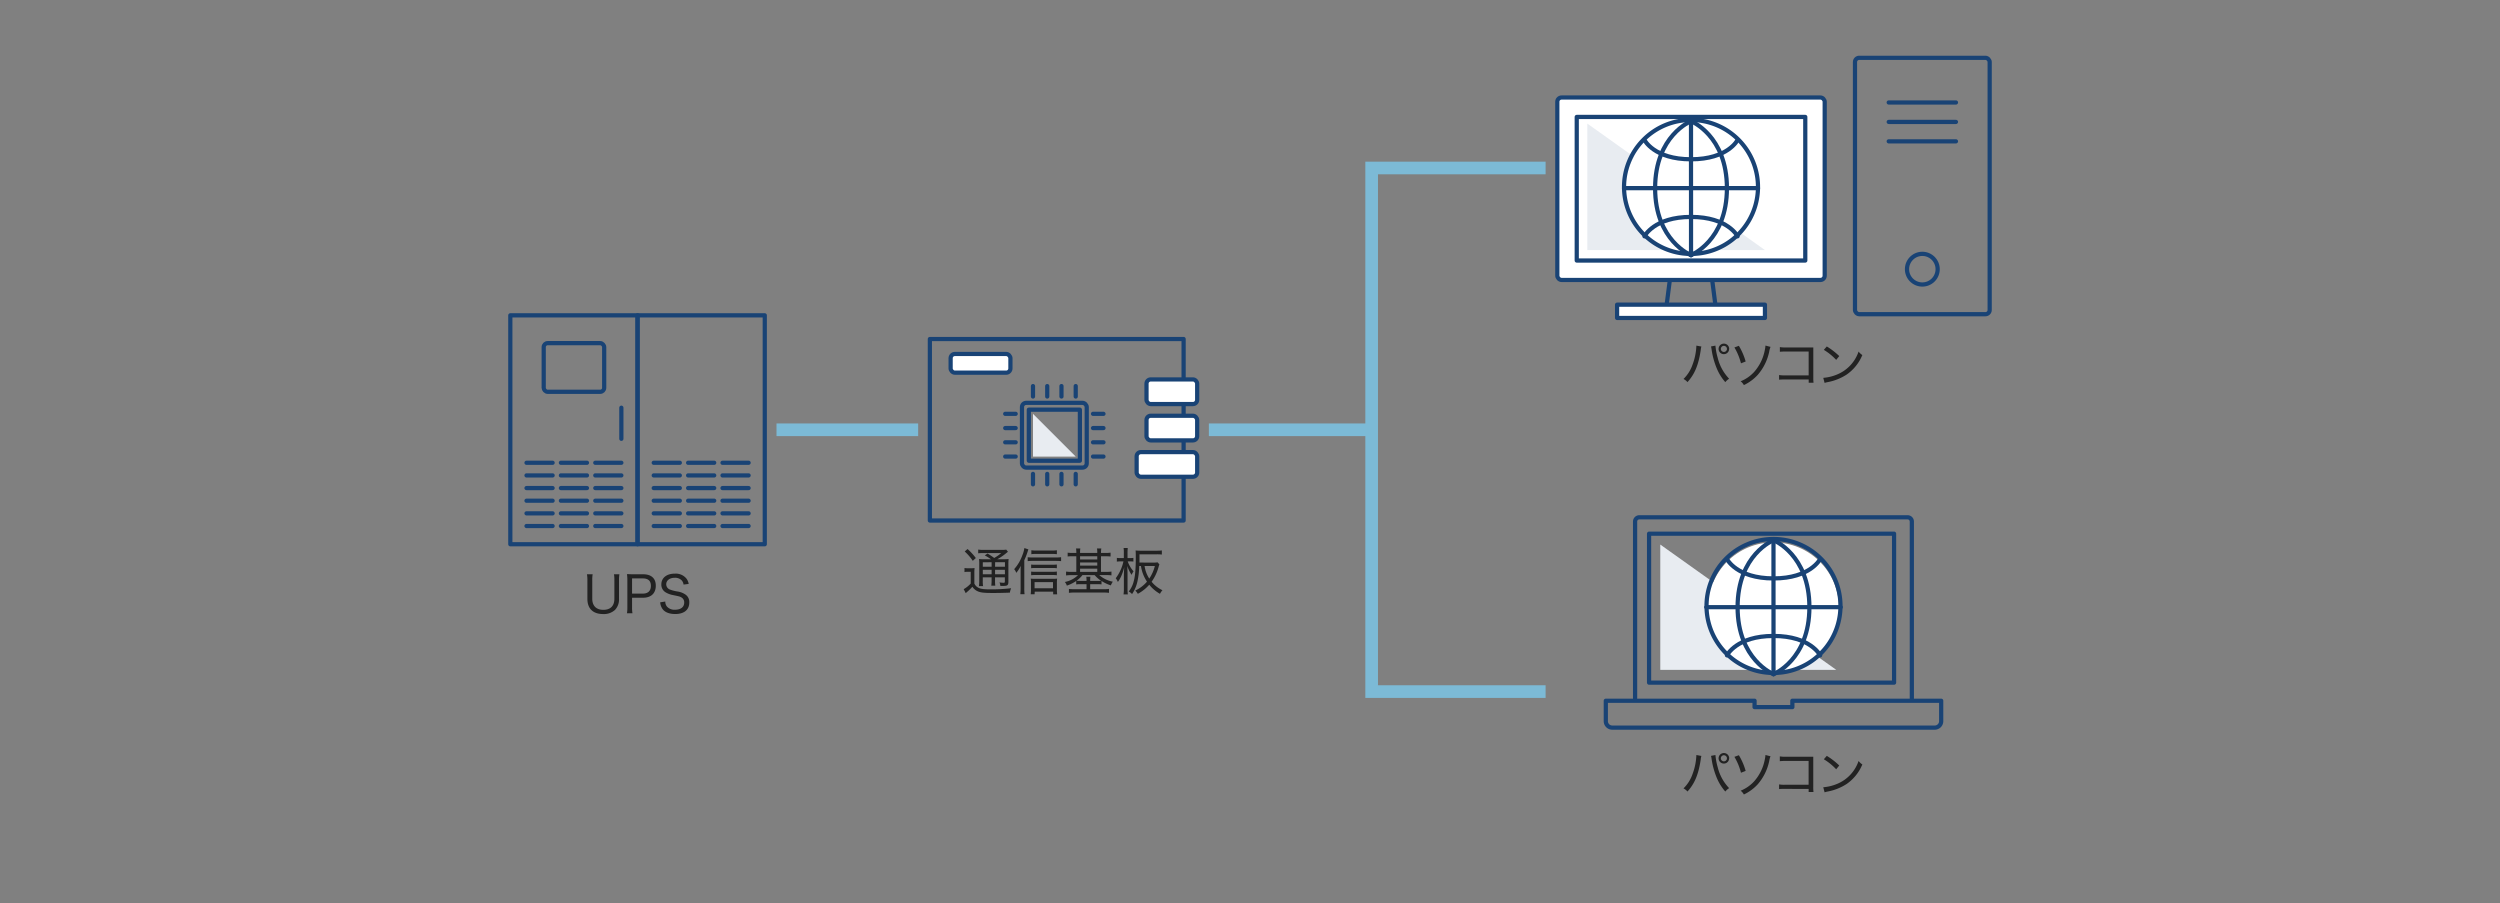 <svg xmlns="http://www.w3.org/2000/svg" viewBox="0 0 1067.22 385.68"><rect x="0" y="0" width="1067.22" height="385.68" fill="#808080" stroke="none"/><defs><style>.cls-1,.cls-6,.cls-7{fill:none;}.cls-1,.cls-4{stroke:#194375;stroke-linecap:round;stroke-linejoin:round;stroke-width:1.8px;}.cls-2,.cls-4{fill:#fff;}.cls-3{fill:#e8ecf1;}.cls-5{fill:#222;}.cls-6{stroke:#7cbad6;stroke-miterlimit:10;stroke-width:5.4px;}</style></defs><g id="レイヤー_2" data-name="レイヤー 2"><g id="備考"><rect class="cls-1" x="791.87" y="24.68" width="57.5" height="109.45" rx="1.8"/><line class="cls-1" x1="806.27" y1="43.75" x2="834.97" y2="43.75"/><line class="cls-1" x1="806.27" y1="52.05" x2="834.97" y2="52.05"/><line class="cls-1" x1="806.27" y1="60.34" x2="834.97" y2="60.34"/><path class="cls-1" d="M827.16,114.91a6.54,6.54,0,1,0-6.54,6.54A6.54,6.54,0,0,0,827.16,114.91Z"/><polyline class="cls-1" points="712.84 119.51 711.23 131.99 721.87 131.99 732.52 131.99 730.91 119.51"/><rect class="cls-2" x="664.8" y="41.63" width="114.14" height="77.88" rx="1.8"/><rect class="cls-1" x="664.8" y="41.63" width="114.14" height="77.88" rx="1.8"/><polyline class="cls-3" points="677.61 52.76 677.61 106.75 753.43 106.75"/><rect class="cls-1" x="673.09" y="49.92" width="97.56" height="61.3"/><rect class="cls-4" x="690.32" y="130.06" width="63.11" height="5.67"/><circle class="cls-2" cx="721.88" cy="80.57" r="27.95"/><line class="cls-1" x1="693.29" y1="80.31" x2="750.45" y2="80.31"/><line class="cls-1" x1="721.87" y1="51.72" x2="721.87" y2="80.34"/><path class="cls-1" d="M693.29,80.34a28.59,28.59,0,1,1,57.17,0"/><path class="cls-1" d="M721.87,51.72s-15.32,6.12-15.32,28.59"/><path class="cls-1" d="M721.87,51.72s15.33,6.12,15.33,28.59"/><path class="cls-1" d="M721.87,68C706.08,68,702,59.76,702,59.76"/><path class="cls-1" d="M741.75,59.76S737.66,68,721.88,68"/><line class="cls-1" x1="721.88" y1="108.92" x2="721.88" y2="80.31"/><path class="cls-1" d="M750.46,80.34a28.59,28.59,0,0,1-57.17,0"/><path class="cls-1" d="M721.87,108.92s15.33-6.12,15.33-28.58"/><path class="cls-1" d="M721.87,108.92s-15.32-6.12-15.32-28.58"/><path class="cls-1" d="M741.75,100.88s-4.09-8.28-19.87-8.28"/><path class="cls-1" d="M702,100.88s4.09-8.28,19.88-8.28"/><rect class="cls-1" x="217.85" y="134.61" width="54.31" height="97.72"/><rect class="cls-1" x="232.1" y="146.48" width="25.82" height="20.78" rx="1.69"/><line class="cls-4" x1="265.25" y1="174.05" x2="265.25" y2="187.32"/><line class="cls-4" x1="224.76" y1="197.55" x2="235.9" y2="197.55"/><line class="cls-4" x1="239.44" y1="197.55" x2="250.57" y2="197.55"/><line class="cls-4" x1="254.12" y1="197.55" x2="265.25" y2="197.55"/><line class="cls-4" x1="224.76" y1="202.95" x2="235.9" y2="202.95"/><line class="cls-4" x1="239.44" y1="202.95" x2="250.57" y2="202.95"/><line class="cls-4" x1="254.12" y1="202.95" x2="265.25" y2="202.95"/><line class="cls-4" x1="224.76" y1="208.35" x2="235.9" y2="208.35"/><line class="cls-4" x1="239.44" y1="208.35" x2="250.57" y2="208.35"/><line class="cls-4" x1="254.12" y1="208.35" x2="265.25" y2="208.35"/><line class="cls-4" x1="224.76" y1="213.75" x2="235.9" y2="213.75"/><line class="cls-4" x1="239.44" y1="213.75" x2="250.57" y2="213.75"/><line class="cls-4" x1="254.12" y1="213.75" x2="265.25" y2="213.75"/><line class="cls-4" x1="224.76" y1="219.15" x2="235.9" y2="219.15"/><line class="cls-4" x1="239.44" y1="219.15" x2="250.57" y2="219.15"/><line class="cls-4" x1="254.12" y1="219.15" x2="265.25" y2="219.15"/><line class="cls-4" x1="224.76" y1="224.55" x2="235.9" y2="224.55"/><line class="cls-4" x1="239.44" y1="224.55" x2="250.57" y2="224.55"/><line class="cls-4" x1="254.12" y1="224.55" x2="265.25" y2="224.55"/><rect class="cls-1" x="272.16" y="134.61" width="54.31" height="97.72"/><line class="cls-4" x1="279.07" y1="197.55" x2="290.21" y2="197.55"/><line class="cls-4" x1="293.75" y1="197.55" x2="304.89" y2="197.55"/><line class="cls-4" x1="308.43" y1="197.55" x2="319.57" y2="197.55"/><line class="cls-4" x1="279.07" y1="202.95" x2="290.21" y2="202.95"/><line class="cls-4" x1="293.75" y1="202.95" x2="304.89" y2="202.95"/><line class="cls-4" x1="308.43" y1="202.95" x2="319.57" y2="202.95"/><line class="cls-4" x1="279.07" y1="208.35" x2="290.21" y2="208.35"/><line class="cls-4" x1="293.75" y1="208.35" x2="304.89" y2="208.35"/><line class="cls-4" x1="308.43" y1="208.35" x2="319.57" y2="208.35"/><line class="cls-4" x1="279.07" y1="213.75" x2="290.21" y2="213.75"/><line class="cls-4" x1="293.75" y1="213.75" x2="304.89" y2="213.75"/><line class="cls-4" x1="308.43" y1="213.75" x2="319.57" y2="213.75"/><line class="cls-4" x1="279.07" y1="219.15" x2="290.21" y2="219.15"/><line class="cls-4" x1="293.75" y1="219.15" x2="304.89" y2="219.15"/><line class="cls-4" x1="308.43" y1="219.15" x2="319.57" y2="219.15"/><line class="cls-4" x1="279.07" y1="224.55" x2="290.21" y2="224.55"/><line class="cls-4" x1="293.75" y1="224.55" x2="304.89" y2="224.55"/><line class="cls-4" x1="308.43" y1="224.55" x2="319.57" y2="224.55"/><rect class="cls-1" x="396.95" y="144.72" width="108.32" height="77.49"/><rect class="cls-1" x="436.27" y="171.97" width="27.64" height="27.64" rx="1.8"/><rect class="cls-1" x="439.19" y="174.88" width="21.8" height="21.8" rx="0.02"/><polyline class="cls-3" points="459.21 194.91 440.97 194.91 440.97 176.66"/><line class="cls-1" x1="433.58" y1="194.9" x2="429.11" y2="194.9"/><line class="cls-1" x1="433.58" y1="188.82" x2="429.11" y2="188.82"/><line class="cls-1" x1="433.58" y1="182.74" x2="429.11" y2="182.74"/><line class="cls-1" x1="433.58" y1="176.66" x2="429.11" y2="176.66"/><line class="cls-1" x1="471.06" y1="176.66" x2="466.6" y2="176.66"/><line class="cls-1" x1="471.06" y1="182.74" x2="466.6" y2="182.74"/><line class="cls-1" x1="471.06" y1="188.82" x2="466.6" y2="188.82"/><line class="cls-1" x1="471.06" y1="194.9" x2="466.6" y2="194.9"/><rect class="cls-2" x="405.81" y="151.11" width="25.53" height="7.98" rx="1.8"/><rect class="cls-1" x="405.81" y="151.11" width="25.53" height="7.98" rx="1.8"/><rect class="cls-2" x="489.43" y="161.97" width="21.63" height="10.52" rx="1.8"/><rect class="cls-1" x="489.43" y="161.97" width="21.63" height="10.52" rx="1.8"/><rect class="cls-2" x="489.43" y="177.48" width="21.63" height="10.52" rx="1.8"/><rect class="cls-1" x="489.43" y="177.48" width="21.63" height="10.52" rx="1.8"/><rect class="cls-2" x="485.22" y="193" width="25.84" height="10.52" rx="1.8"/><rect class="cls-1" x="485.22" y="193" width="25.84" height="10.52" rx="1.8"/><line class="cls-1" x1="440.97" y1="164.81" x2="440.97" y2="169.27"/><line class="cls-1" x1="447.05" y1="164.81" x2="447.05" y2="169.27"/><line class="cls-1" x1="453.13" y1="164.81" x2="453.13" y2="169.27"/><line class="cls-1" x1="459.21" y1="164.81" x2="459.21" y2="169.27"/><line class="cls-1" x1="459.21" y1="202.3" x2="459.21" y2="206.76"/><line class="cls-1" x1="453.13" y1="202.3" x2="453.13" y2="206.76"/><line class="cls-1" x1="447.05" y1="202.3" x2="447.05" y2="206.76"/><line class="cls-1" x1="440.97" y1="202.3" x2="440.97" y2="206.76"/><path class="cls-1" d="M698,298.16V222.63a1.81,1.81,0,0,1,1.8-1.8H814.34a1.81,1.81,0,0,1,1.8,1.8v75.53"/><polyline class="cls-3" points="708.75 232.46 708.75 285.97 783.9 285.97"/><rect class="cls-1" x="703.97" y="227.83" width="104.59" height="63.58"/><path class="cls-1" d="M685.5,299.14v8.73a2.75,2.75,0,0,0,2.74,2.74h137.7a2.75,2.75,0,0,0,2.73-2.74v-8.73H765.14v2.71H749v-2.71Z"/><circle class="cls-2" cx="757.08" cy="259.49" r="27.95"/><line class="cls-1" x1="728.5" y1="259.19" x2="785.67" y2="259.19"/><line class="cls-1" x1="757.08" y1="230.6" x2="757.08" y2="259.22"/><path class="cls-1" d="M728.5,259.22a28.59,28.59,0,1,1,57.17,0"/><path class="cls-1" d="M757.09,230.6s-15.33,6.12-15.33,28.59"/><path class="cls-1" d="M757.09,230.6s15.32,6.12,15.32,28.59"/><path class="cls-1" d="M757.08,246.92c-15.78,0-19.87-8.28-19.87-8.28"/><path class="cls-1" d="M777,238.64s-4.09,8.28-19.88,8.28"/><line class="cls-1" x1="757.09" y1="287.8" x2="757.09" y2="259.19"/><path class="cls-1" d="M785.67,259.22a28.59,28.59,0,0,1-57.17,0"/><path class="cls-1" d="M757.09,287.8s15.32-6.12,15.32-28.58"/><path class="cls-1" d="M757.09,287.8s-15.33-6.12-15.33-28.58"/><path class="cls-1" d="M777,279.76s-4.09-8.28-19.88-8.28"/><path class="cls-1" d="M737.21,279.76s4.09-8.28,19.87-8.28"/><path class="cls-5" d="M264.42,245.15a14,14,0,0,0-.17,2.57v7.93a6.49,6.49,0,0,1-1.71,4.71,7,7,0,0,1-5.07,1.77c-4.32,0-6.72-2.32-6.72-6.48v-7.89a14.08,14.08,0,0,0-.18-2.61H253a13.68,13.68,0,0,0-.17,2.61v7.82c0,3,1.68,4.75,4.73,4.75s4.71-1.68,4.71-4.75v-7.82a14.35,14.35,0,0,0-.17-2.61Z"/><path class="cls-5" d="M267.64,261.8a14.44,14.44,0,0,0,.17-2.53V247.63a16.64,16.64,0,0,0-.17-2.55c.78,0,1.45.07,2.46.07h4.45c3.48,0,5.4,1.75,5.4,4.86,0,3.28-2,5.16-5.51,5.16h-4.62v4.08a14.4,14.4,0,0,0,.17,2.55Zm6.8-8.4c2.19,0,3.42-1.19,3.42-3.31s-1.17-3.17-3.42-3.17h-4.62v6.48Z"/><path class="cls-5" d="M284,256.79a3.42,3.42,0,0,0,.65,2.07,4.26,4.26,0,0,0,3.5,1.43c2.44,0,3.93-1.14,3.93-3.05a2.39,2.39,0,0,0-1.21-2.22c-.69-.39-.89-.43-3.63-1a9.46,9.46,0,0,1-3-1.1,3.8,3.8,0,0,1-1.92-3.44c0-2.78,2.25-4.6,5.73-4.6a5.87,5.87,0,0,1,4.94,2.06,5.13,5.13,0,0,1,1,2.33l-2.19.28a3.29,3.29,0,0,0-.71-1.71,3.89,3.89,0,0,0-3.07-1.19c-2.14,0-3.61,1.13-3.61,2.77a2.4,2.4,0,0,0,1.75,2.31,16.34,16.34,0,0,0,3.09.78,7.86,7.86,0,0,1,3.48,1.38,3.85,3.85,0,0,1,1.52,3.29c0,3.13-2.21,4.94-6,4.94-2.44,0-4.3-.71-5.32-2a5.6,5.6,0,0,1-1.1-3Z"/><path class="cls-5" d="M411.73,242.47a7.8,7.8,0,0,0,1.56.11h1.12a8.77,8.77,0,0,0,1.62-.11,23.07,23.07,0,0,0-.09,2.31v4.32a3.66,3.66,0,0,0,1.78,1.82c.86.47,2.33.67,4.92.67a72.68,72.68,0,0,0,9-.48,8.25,8.25,0,0,0-.54,1.88c-2.29.09-5.1.15-7.15.15-4.19,0-5.64-.19-7-.93a5.36,5.36,0,0,1-1.86-1.73,19.91,19.91,0,0,1-1.47,1.52c-.41.36-.45.41-.78.69s-.3.26-.58.52l-.87-1.71a12,12,0,0,0,3-2.4v-5h-1.26a6.57,6.57,0,0,0-1.4.11Zm1.3-8.1a25.22,25.22,0,0,1,3.54,3.84l-1.3,1.21a21.2,21.2,0,0,0-3.45-4Zm10,4.36a21.88,21.88,0,0,0-2.64-1.64l1.19-.8a33.4,33.4,0,0,1,2.83,1.9,18.69,18.69,0,0,0,3-2.09h-7.65a15.88,15.88,0,0,0-2.18.1v-1.6a12.67,12.67,0,0,0,2.35.13h7.39a12.8,12.8,0,0,0,2.25-.1l.71.93c-.19.15-.3.21-.54.41a24.34,24.34,0,0,1-4,2.76h2.51a14.06,14.06,0,0,0,2.31-.11,23.76,23.76,0,0,0-.09,2.62v7c0,1.6-.34,1.88-2.24,1.88l-1.19,0a4.92,4.92,0,0,0-.37-1.5,10.43,10.43,0,0,0,1.79.16c.41,0,.5-.11.5-.61v-1.71h-4.19v1.19a15.73,15.73,0,0,0,.11,2.36h-1.71a15.15,15.15,0,0,0,.13-2.36v-1.19h-3.76v1.47a11.4,11.4,0,0,0,.13,2.29h-1.77a15.8,15.8,0,0,0,.13-2.29v-6.82a20.51,20.51,0,0,0-.09-2.47,16.81,16.81,0,0,0,2.36.11Zm-3.48,1.3v1.9h3.76V240Zm0,5.12h3.76v-1.92h-3.76Zm5.23-3.22H429V240h-4.19Zm4.19,1.3h-4.19v1.92H429Z"/><path class="cls-5" d="M437.26,251.13a20.72,20.72,0,0,0,.11,2.53h-1.81a23.34,23.34,0,0,0,.13-2.57v-7c0-1,0-1.36.06-2.55a14.65,14.65,0,0,1-1.9,3,5.84,5.84,0,0,0-.91-1.58,17.92,17.92,0,0,0,3.52-6,11.89,11.89,0,0,0,.82-3l1.73.56c-.15.39-.21.61-.41,1.23a28.33,28.33,0,0,1-1.34,3.4Zm1.45-13.26a15.31,15.31,0,0,0,1.82.11H450.9a14.39,14.39,0,0,0,2.07-.13v1.7a20.38,20.38,0,0,0-2.07-.11H440.53a15.88,15.88,0,0,0-1.82.11Zm2.94,15.81H440a15.93,15.93,0,0,0,.11-2V249c0-.73,0-1.45-.09-2a12.75,12.75,0,0,0,1.8.09h7.45a13.33,13.33,0,0,0,2-.09,16.36,16.36,0,0,0-.09,2v2.7a14.37,14.37,0,0,0,.11,2h-1.71v-1.12h-7.86Zm9.51-11.1a10.41,10.41,0,0,0-1.82-.11h-7.48a11.21,11.21,0,0,0-1.68.09V241a12.5,12.5,0,0,0,1.68.08h7.46a14,14,0,0,0,1.84-.1Zm0,3a10.16,10.16,0,0,0-1.8-.11h-7.5a11,11,0,0,0-1.68.09V244a10.49,10.49,0,0,0,1.68.09h7.5a10,10,0,0,0,1.8-.11Zm0-9a13.85,13.85,0,0,0-2.14-.11h-6.87a11,11,0,0,0-1.88.11v-1.69a12.53,12.53,0,0,0,2,.13h6.68a13.46,13.46,0,0,0,2.23-.13Zm-1.65,14.56V248.5h-7.86v2.61Z"/><path class="cls-5" d="M459.47,235.88a9.68,9.68,0,0,0-.13-1.75h1.83a11.55,11.55,0,0,0-.1,1.75v.17h7.34v-.17a8.57,8.57,0,0,0-.13-1.75h1.86a9.77,9.77,0,0,0-.13,1.75v.17h1.84a14.88,14.88,0,0,0,2.24-.13v1.64c-.71-.06-1.4-.1-2.24-.1H470v6.67h2.2a16.46,16.46,0,0,0,2.27-.13v1.62a16.66,16.66,0,0,0-2.22-.13h-3a12.26,12.26,0,0,0,5.81,2.83,6.1,6.1,0,0,0-.84,1.58,16.28,16.28,0,0,1-4-1.9v1.47a14.65,14.65,0,0,0-1.93-.09h-2.91v2.14h5.74a12.91,12.91,0,0,0,2.29-.13v1.69a17.94,17.94,0,0,0-2.37-.13H458.73a18.55,18.55,0,0,0-2.42.13v-1.67a18,18,0,0,0,2.36.11h5.16v-2.14h-2.51a14.44,14.44,0,0,0-1.9.09V248a15.79,15.79,0,0,1-4,2,4.47,4.47,0,0,0-.85-1.56,11,11,0,0,0,5.62-2.92h-2.89a16.61,16.61,0,0,0-2.21.13V244a14.71,14.71,0,0,0,2.21.13h2.16v-6.67H458c-.85,0-1.54,0-2.23.1v-1.64a14.73,14.73,0,0,0,2.23.13h1.49Zm2.63,9.61a11.24,11.24,0,0,1-2.57,2.42,16.34,16.34,0,0,0,1.79.07h2.51v-.15a10.11,10.11,0,0,0-.11-1.64h1.78a8.13,8.13,0,0,0-.11,1.64V248h2.91a15.3,15.3,0,0,0,1.75-.07,12.07,12.07,0,0,1-2.74-2.42Zm6.31-6.67v-1.36h-7.34v1.36Zm0,2.63v-1.34h-7.34v1.34Zm0,2.68v-1.38h-7.34v1.38Z"/><path class="cls-5" d="M479.75,236.16a12.73,12.73,0,0,0-.11-2.23h1.79a18.72,18.72,0,0,0-.1,2.21v2.09h1.12a8.5,8.5,0,0,0,1.38-.08v1.58a10,10,0,0,0-1.29-.07h-1.13a12.66,12.66,0,0,0,2.49,4.24,5.73,5.73,0,0,0-.82,1.51,14.39,14.39,0,0,1-1.86-3.83c.06.93.11,2.66.11,3.44v6.18a18.37,18.37,0,0,0,.13,2.55h-1.84a15.72,15.72,0,0,0,.15-2.55v-5.66c0-.09,0-1.23.15-3.42a23.57,23.57,0,0,1-1.27,3.81,13.69,13.69,0,0,1-1.45,2.5,5.72,5.72,0,0,0-.91-1.58,18.36,18.36,0,0,0,3.29-7.19h-1.24a9.83,9.83,0,0,0-1.57.09v-1.6a10.32,10.32,0,0,0,1.57.08h1.41Zm12.6,4a8.48,8.48,0,0,0,1.79-.11l.8.89a7.57,7.57,0,0,0-.33,1,19.81,19.81,0,0,1-3,6.4,12.93,12.93,0,0,0,4.62,3.61,7,7,0,0,0-1.05,1.55,15.8,15.8,0,0,1-4.58-3.89,17.12,17.12,0,0,1-4.89,3.89,5.46,5.46,0,0,0-1.08-1.4,14.71,14.71,0,0,0,5-3.8,16.22,16.22,0,0,1-2.57-6.68h-.75a31.93,31.93,0,0,1-.76,6.63,15.73,15.73,0,0,1-2.29,5.36,4.92,4.92,0,0,0-1.41-1.12,11,11,0,0,0,2-3.89c.69-2.31,1-5.38,1-10.48,0-1.82,0-2.27-.08-3.13a21.79,21.79,0,0,0,2.35.1h6.66a17,17,0,0,0,2.2-.12v1.77a14.14,14.14,0,0,0-2.16-.11h-7.39v2.09c0,.5,0,.78,0,1.43Zm-3.74,1.47a13.23,13.23,0,0,0,2,5.36,16.72,16.72,0,0,0,2.38-5.36Z"/><line class="cls-6" x1="331.48" y1="183.47" x2="391.95" y2="183.47"/><line class="cls-6" x1="516.05" y1="183.47" x2="587.72" y2="183.47"/><path class="cls-5" d="M726.3,147.93a8.11,8.11,0,0,0-.28,1.53c-.93,6.29-2.57,10.26-5.66,13.66a5.82,5.82,0,0,0-1.69-1.34,15.67,15.67,0,0,0,3.87-6.16,25.36,25.36,0,0,0,1.62-8.08Zm6-.39a26.68,26.68,0,0,0,.95,5.14,19.61,19.61,0,0,0,4.9,9,6.21,6.21,0,0,0-1.64,1.45,21.21,21.21,0,0,1-3.63-5.83,33.21,33.21,0,0,1-2.2-7.93,9.3,9.3,0,0,0-.28-1.47Zm5.85,1.4a2.25,2.25,0,1,1-2.24-2.25A2.26,2.26,0,0,1,738.18,148.94Zm-3.54,0a1.29,1.29,0,0,0,1.3,1.3,1.3,1.3,0,1,0-1.3-1.3Z"/><path class="cls-5" d="M742.3,147.62a27.31,27.31,0,0,1,2.9,6.7l-2,.78a25.51,25.51,0,0,0-2.8-6.78Zm13.51.46a9.11,9.11,0,0,0-.56,2.07,22,22,0,0,1-4.91,9.9,19.08,19.08,0,0,1-5.9,4.34,5.19,5.19,0,0,0-1.38-1.62,15.9,15.9,0,0,0,5.77-4,19.5,19.5,0,0,0,4.56-9.44,11.4,11.4,0,0,0,.26-1.81Z"/><path class="cls-5" d="M762,162a20.52,20.52,0,0,0-2.53.09v-2a12.47,12.47,0,0,0,2.55.15h10.07V150.07h-9.63a21.9,21.9,0,0,0-2.66.1v-2a13.48,13.48,0,0,0,2.68.15h10.48l1.12,0c0,.52,0,.88,0,1.71v11.21a15,15,0,0,0,.1,2.14h-2.07V162Z"/><path class="cls-5" d="M778.33,161.3a19.45,19.45,0,0,0,6.33-1.62,16.18,16.18,0,0,0,8.75-9.61,5.77,5.77,0,0,0,1.6,1.49,18.88,18.88,0,0,1-6.67,8.32,22.21,22.21,0,0,1-8.11,3.24,12.19,12.19,0,0,0-1.34.34Zm1.51-13.4a30.46,30.46,0,0,1,5.32,4.11l-1.32,1.62a24.14,24.14,0,0,0-5.27-4.28Z"/><path class="cls-5" d="M726.3,322.7a8.11,8.11,0,0,0-.28,1.53c-.93,6.29-2.57,10.26-5.66,13.66a5.82,5.82,0,0,0-1.69-1.34,15.67,15.67,0,0,0,3.87-6.16,25.36,25.36,0,0,0,1.62-8.08Zm6-.39a26.68,26.68,0,0,0,.95,5.14,19.61,19.61,0,0,0,4.9,9,6.21,6.21,0,0,0-1.64,1.45,21.21,21.21,0,0,1-3.63-5.83,33.21,33.21,0,0,1-2.2-7.93,9.3,9.3,0,0,0-.28-1.47Zm5.85,1.4a2.25,2.25,0,1,1-2.24-2.25A2.26,2.26,0,0,1,738.18,323.71Zm-3.54,0a1.29,1.29,0,0,0,1.3,1.3,1.3,1.3,0,1,0-1.3-1.3Z"/><path class="cls-5" d="M742.3,322.39a27.31,27.31,0,0,1,2.9,6.7l-2,.78a25.51,25.51,0,0,0-2.8-6.78Zm13.51.46a9.11,9.11,0,0,0-.56,2.07,22,22,0,0,1-4.91,9.9,19.08,19.08,0,0,1-5.9,4.34,5.19,5.19,0,0,0-1.38-1.62,16,16,0,0,0,5.77-4,19.5,19.5,0,0,0,4.56-9.44,11.4,11.4,0,0,0,.26-1.81Z"/><path class="cls-5" d="M762,336.76a20.52,20.52,0,0,0-2.53.09v-2A12.47,12.47,0,0,0,762,335h10.07V324.84h-9.63a21.9,21.9,0,0,0-2.66.1v-2.05a13.48,13.48,0,0,0,2.68.15h10.48l1.12,0c0,.52,0,.88,0,1.71v11.21a15,15,0,0,0,.1,2.14h-2.07v-1.3Z"/><path class="cls-5" d="M778.33,336.07a19.45,19.45,0,0,0,6.33-1.62,16.18,16.18,0,0,0,8.75-9.61,5.77,5.77,0,0,0,1.6,1.49,18.88,18.88,0,0,1-6.67,8.32,22.21,22.21,0,0,1-8.11,3.24,12.19,12.19,0,0,0-1.34.34Zm1.51-13.4a30.46,30.46,0,0,1,5.32,4.11l-1.32,1.62a24.14,24.14,0,0,0-5.27-4.28Z"/><polyline class="cls-6" points="659.8 295.23 585.54 295.23 585.54 71.71 659.8 71.71"/><rect class="cls-7" width="1067.22" height="385.68"/></g></g></svg>